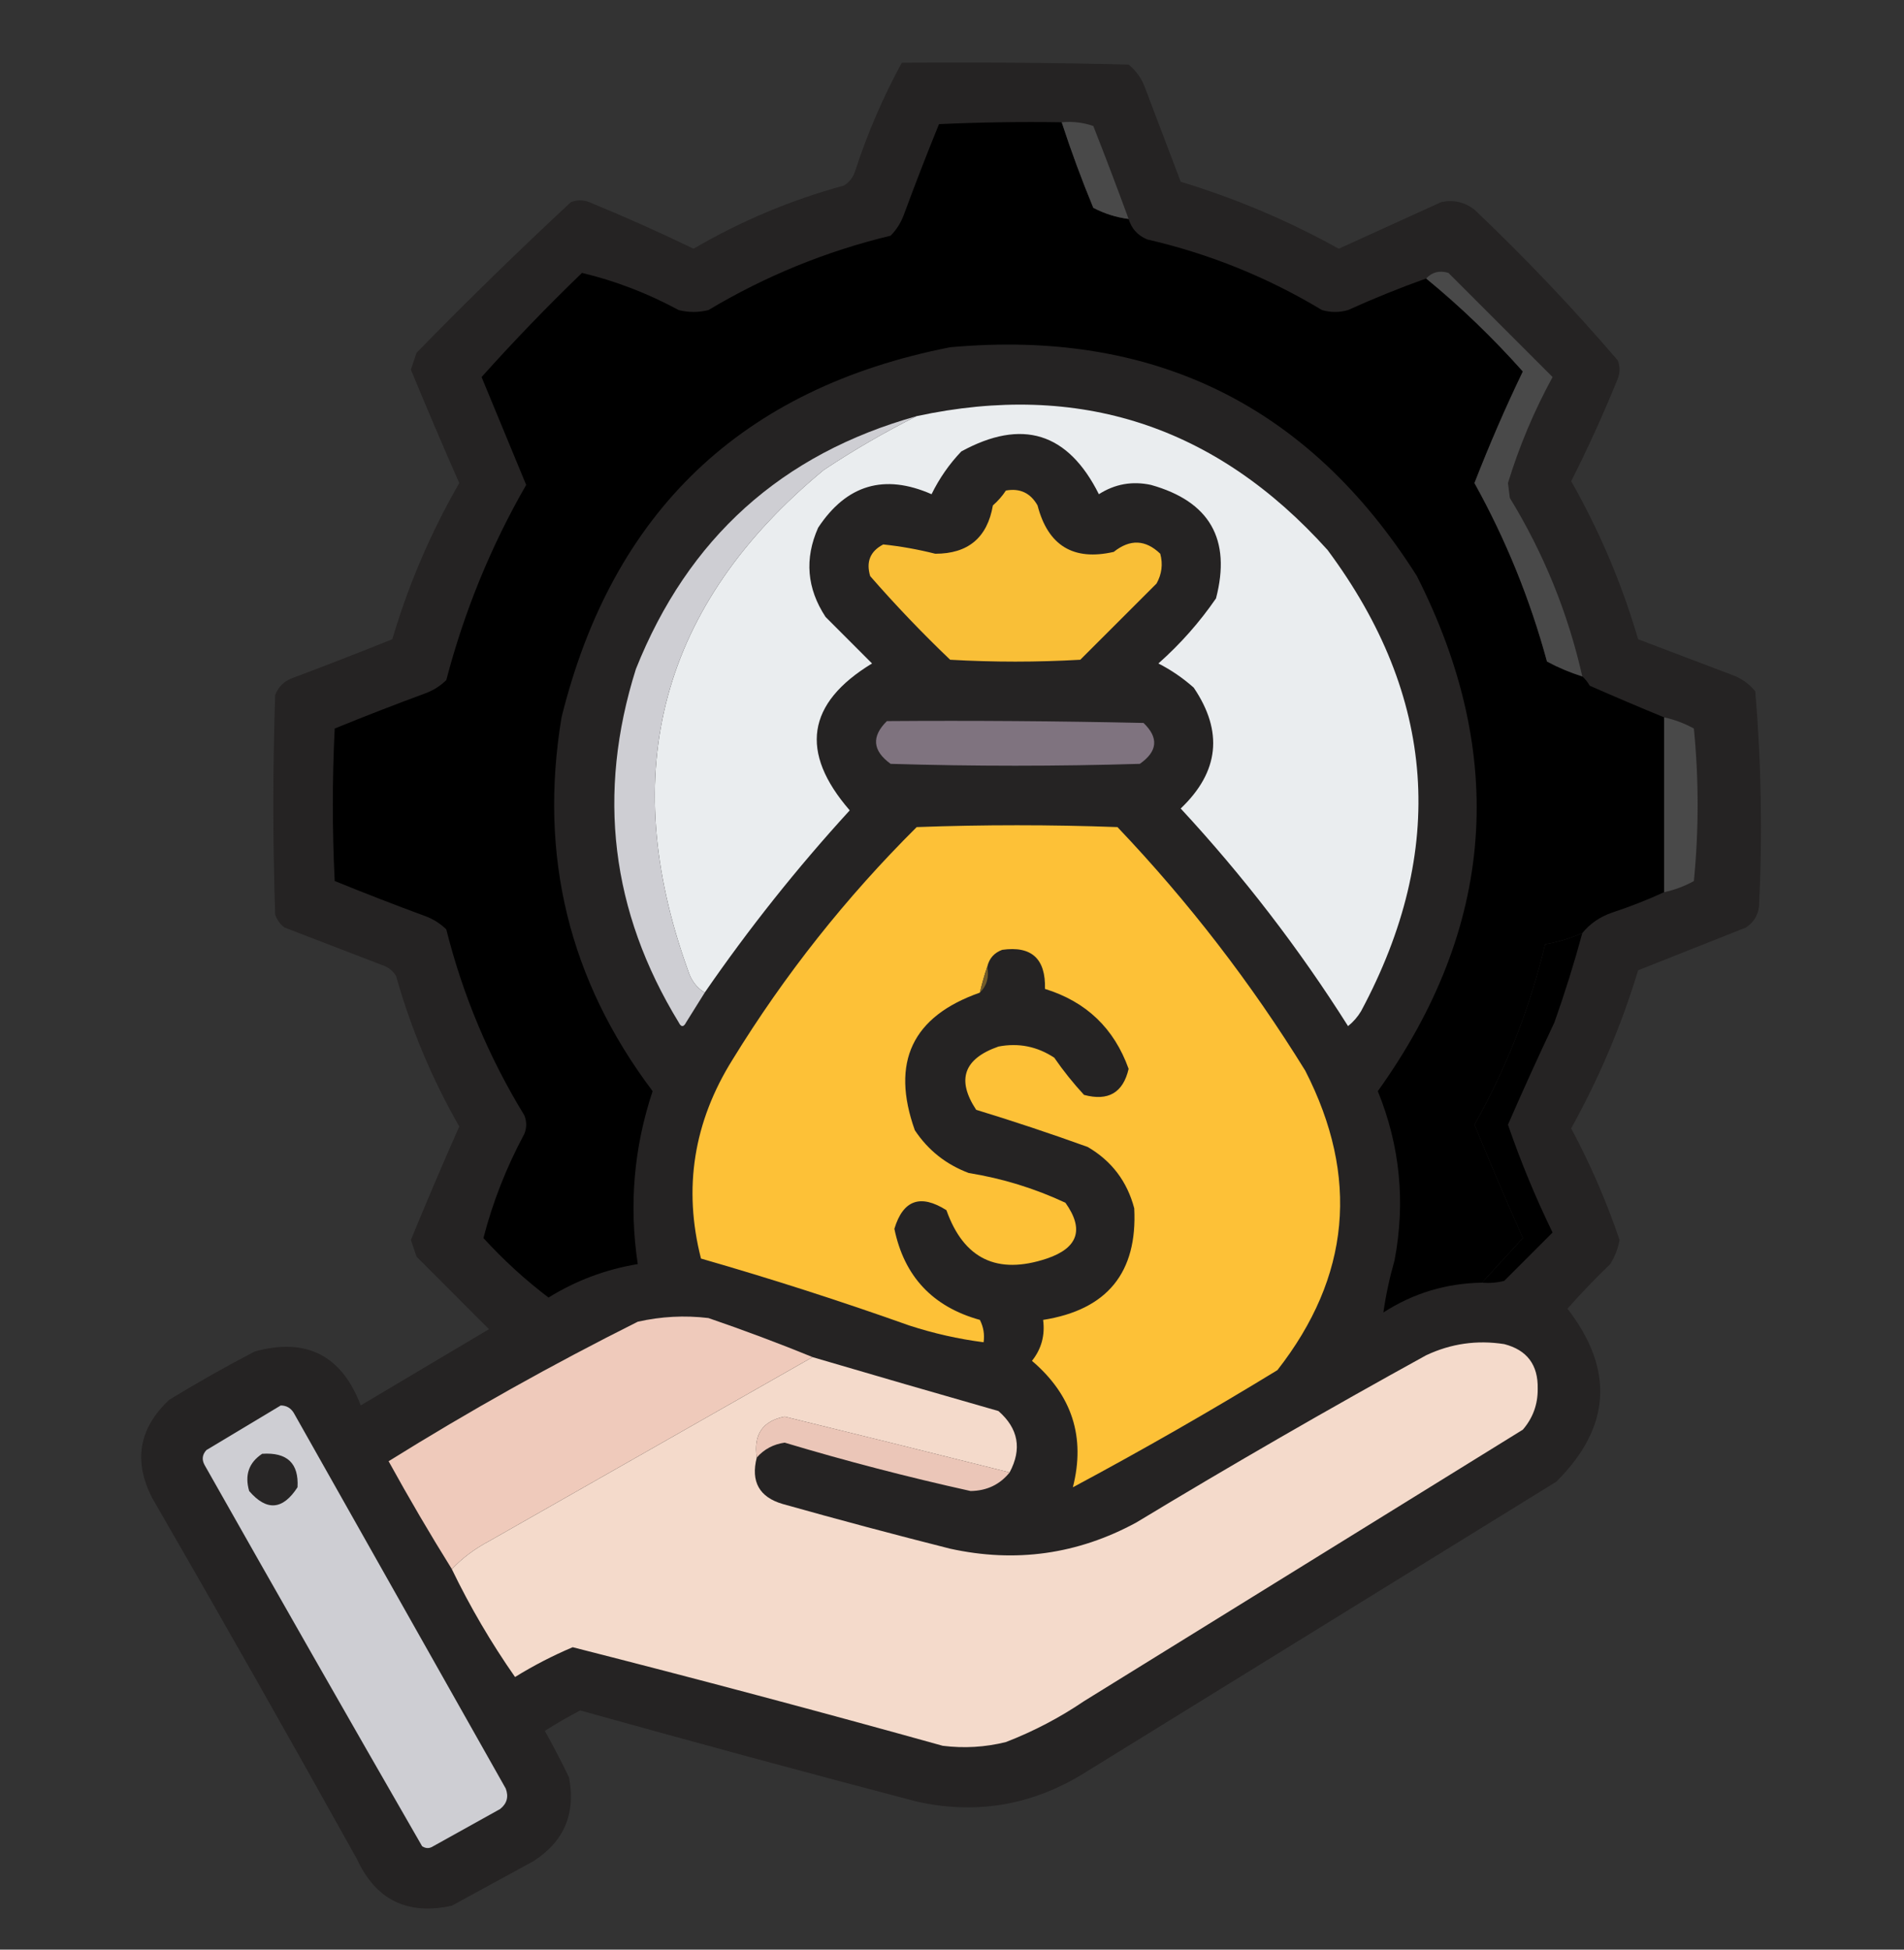 <svg width="42" height="43" viewBox="0 0 42 43" fill="none" xmlns="http://www.w3.org/2000/svg">
<rect x="0" y="0" width="42" height="43" fill="#333333" stroke="none"/>
<g clip-path="url(#clip0_2408_155581)">
<path opacity="0.988" fill-rule="evenodd" clip-rule="evenodd" d="M19.893 1.384C21.561 1.37 23.229 1.384 24.896 1.425C25.07 1.567 25.193 1.745 25.266 1.958C25.525 2.642 25.785 3.325 26.045 4.009C27.26 4.377 28.422 4.87 29.531 5.486C30.282 5.144 31.034 4.802 31.787 4.46C32.056 4.399 32.303 4.454 32.525 4.624C33.638 5.682 34.691 6.789 35.684 7.947C35.738 8.083 35.738 8.22 35.684 8.357C35.373 9.124 35.032 9.876 34.658 10.613C35.286 11.717 35.778 12.879 36.135 14.099C36.818 14.359 37.502 14.618 38.186 14.878C38.399 14.951 38.577 15.074 38.719 15.247C38.852 16.828 38.88 18.414 38.801 20.005C38.772 20.198 38.677 20.348 38.514 20.456C37.721 20.771 36.928 21.085 36.135 21.4C35.767 22.615 35.274 23.777 34.658 24.886C35.081 25.677 35.437 26.498 35.725 27.347C35.691 27.537 35.623 27.715 35.52 27.88C35.19 28.196 34.876 28.524 34.576 28.864C35.616 30.211 35.534 31.483 34.33 32.679C30.83 34.839 27.33 36.999 23.83 39.159C22.703 39.828 21.5 40.019 20.221 39.734C17.738 39.082 15.264 38.412 12.797 37.724C12.53 37.864 12.271 38.014 12.018 38.175C12.207 38.513 12.385 38.855 12.551 39.2C12.705 39.996 12.445 40.611 11.771 41.046C11.17 41.374 10.568 41.702 9.967 42.031C8.987 42.245 8.29 41.903 7.875 41.005C6.392 38.339 4.888 35.687 3.363 33.048C2.937 32.229 3.06 31.504 3.732 30.874C4.348 30.498 4.977 30.142 5.619 29.808C6.757 29.495 7.537 29.892 7.957 30.997C8.9 30.437 9.844 29.876 10.787 29.316C10.254 28.782 9.721 28.249 9.188 27.716C9.147 27.593 9.105 27.47 9.064 27.347C9.409 26.508 9.764 25.674 10.131 24.845C9.53 23.796 9.066 22.689 8.736 21.523C8.659 21.401 8.55 21.32 8.408 21.277C7.697 21.003 6.986 20.73 6.275 20.456C6.177 20.382 6.109 20.287 6.07 20.169C6.016 18.556 6.016 16.943 6.07 15.329C6.139 15.152 6.262 15.028 6.439 14.96C7.181 14.681 7.919 14.394 8.654 14.099C9.011 12.892 9.504 11.744 10.131 10.654C9.764 9.824 9.409 8.99 9.064 8.152C9.105 8.029 9.147 7.906 9.188 7.782C10.297 6.645 11.432 5.538 12.592 4.46C12.729 4.406 12.865 4.406 13.002 4.46C13.777 4.779 14.543 5.121 15.299 5.486C16.343 4.875 17.451 4.41 18.621 4.091C18.742 4.014 18.824 3.904 18.867 3.763C19.139 2.932 19.481 2.139 19.893 1.384Z" fill="#252323"/>
<path fill-rule="evenodd" clip-rule="evenodd" d="M23.42 2.697C23.628 3.333 23.86 3.962 24.117 4.583C24.361 4.711 24.621 4.793 24.896 4.829C24.96 5.044 25.097 5.194 25.307 5.281C26.678 5.597 27.963 6.117 29.162 6.839C29.354 6.894 29.545 6.894 29.736 6.839C30.303 6.582 30.877 6.35 31.459 6.142C32.218 6.764 32.929 7.448 33.592 8.193C33.204 9 32.849 9.82 32.525 10.654C33.217 11.9 33.75 13.213 34.125 14.591C34.375 14.725 34.635 14.834 34.904 14.919C34.967 14.974 35.022 15.043 35.068 15.124C35.62 15.367 36.167 15.599 36.709 15.822C36.709 17.107 36.709 18.392 36.709 19.677C36.343 19.846 35.96 19.996 35.56 20.128C35.294 20.22 35.075 20.37 34.904 20.579C34.642 20.694 34.368 20.776 34.084 20.825C33.749 22.227 33.23 23.554 32.525 24.804C32.869 25.642 33.224 26.476 33.592 27.306C33.289 27.636 32.989 27.964 32.69 28.29C31.9 28.303 31.175 28.522 30.516 28.947C30.57 28.565 30.652 28.182 30.762 27.798C31.006 26.515 30.883 25.27 30.393 24.066C32.978 20.457 33.265 16.669 31.254 12.704C28.868 8.934 25.436 7.253 20.959 7.659C16.368 8.559 13.511 11.28 12.387 15.822C11.881 18.87 12.551 21.618 14.396 24.066C13.982 25.307 13.873 26.579 14.068 27.88C13.364 27.996 12.708 28.242 12.1 28.618C11.586 28.229 11.108 27.791 10.664 27.306C10.868 26.514 11.169 25.748 11.566 25.009C11.621 24.872 11.621 24.736 11.566 24.599C10.785 23.322 10.211 21.955 9.844 20.497C9.714 20.371 9.564 20.275 9.393 20.21C8.717 19.961 8.047 19.701 7.383 19.431C7.328 18.31 7.328 17.189 7.383 16.068C8.047 15.797 8.717 15.537 9.393 15.288C9.564 15.223 9.714 15.128 9.844 15.001C10.242 13.482 10.829 12.046 11.607 10.695C11.28 9.903 10.952 9.11 10.623 8.316C11.331 7.526 12.069 6.76 12.838 6.019C13.575 6.195 14.286 6.468 14.971 6.839C15.19 6.894 15.408 6.894 15.627 6.839C16.883 6.088 18.223 5.541 19.646 5.198C19.773 5.069 19.869 4.919 19.934 4.747C20.183 4.072 20.442 3.402 20.713 2.738C21.615 2.697 22.517 2.683 23.42 2.697Z" fill="black"/>
<path fill-rule="evenodd" clip-rule="evenodd" d="M23.42 2.697C23.662 2.674 23.894 2.702 24.117 2.779C24.386 3.462 24.645 4.145 24.896 4.83C24.621 4.794 24.361 4.712 24.117 4.584C23.86 3.963 23.628 3.334 23.42 2.697Z" fill="#494949"/>
<path fill-rule="evenodd" clip-rule="evenodd" d="M34.904 14.92C34.635 14.834 34.375 14.725 34.125 14.591C33.75 13.213 33.217 11.9 32.525 10.654C32.849 9.821 33.204 9 33.592 8.193C32.929 7.449 32.218 6.765 31.459 6.142C31.592 6 31.756 5.959 31.951 6.019C32.717 6.785 33.482 7.551 34.248 8.316C33.84 9.064 33.511 9.844 33.264 10.654C33.277 10.763 33.291 10.873 33.305 10.982C34.055 12.208 34.588 13.52 34.904 14.92Z" fill="#494949"/>
<path fill-rule="evenodd" clip-rule="evenodd" d="M15.545 21.892C15.366 21.784 15.243 21.62 15.176 21.4C13.589 17.004 14.587 13.326 18.17 10.367C18.832 9.927 19.515 9.531 20.221 9.178C23.802 8.407 26.823 9.391 29.285 12.131C31.683 15.357 31.93 18.747 30.023 22.303C29.946 22.431 29.851 22.54 29.736 22.631C28.655 20.92 27.424 19.321 26.045 17.832C26.893 17.024 26.988 16.135 26.332 15.166C26.093 14.954 25.833 14.776 25.553 14.633C26.038 14.203 26.461 13.725 26.824 13.197C27.163 11.892 26.684 11.058 25.389 10.695C24.977 10.606 24.594 10.674 24.24 10.9C23.558 9.538 22.546 9.224 21.205 9.957C20.938 10.237 20.72 10.552 20.549 10.9C19.508 10.443 18.674 10.689 18.047 11.639C17.743 12.322 17.798 12.978 18.211 13.607C18.553 13.949 18.895 14.291 19.236 14.633C17.795 15.509 17.631 16.589 18.744 17.873C17.582 19.143 16.516 20.483 15.545 21.892Z" fill="#EAEDEF"/>
<path fill-rule="evenodd" clip-rule="evenodd" d="M20.221 9.178C19.515 9.531 18.832 9.927 18.17 10.367C14.587 13.326 13.589 17.004 15.176 21.4C15.243 21.62 15.366 21.784 15.545 21.893C15.409 22.109 15.273 22.328 15.135 22.549C15.08 22.658 15.025 22.658 14.971 22.549C13.476 20.102 13.161 17.504 14.027 14.756C15.177 11.87 17.241 10.011 20.221 9.178Z" fill="#CECED3"/>
<path fill-rule="evenodd" clip-rule="evenodd" d="M22.189 10.819C22.499 10.763 22.731 10.873 22.887 11.147C23.117 12.034 23.678 12.376 24.568 12.172C24.927 11.886 25.269 11.9 25.594 12.213C25.656 12.443 25.628 12.662 25.512 12.87C24.951 13.43 24.391 13.991 23.83 14.551C22.873 14.606 21.916 14.606 20.959 14.551C20.341 13.961 19.753 13.346 19.195 12.706C19.101 12.39 19.196 12.158 19.483 12.008C19.866 12.048 20.249 12.117 20.631 12.213C21.355 12.214 21.779 11.858 21.902 11.147C22.015 11.048 22.111 10.939 22.189 10.819Z" fill="#F9BF37"/>
<path fill-rule="evenodd" clip-rule="evenodd" d="M36.709 15.822C36.938 15.871 37.157 15.954 37.365 16.068C37.475 17.189 37.475 18.311 37.365 19.432C37.157 19.547 36.938 19.628 36.709 19.678C36.709 18.393 36.709 17.107 36.709 15.822Z" fill="#494949"/>
<path fill-rule="evenodd" clip-rule="evenodd" d="M19.564 15.904C21.451 15.89 23.338 15.904 25.225 15.945C25.564 16.271 25.537 16.572 25.143 16.847C23.311 16.902 21.479 16.902 19.646 16.847C19.247 16.558 19.219 16.244 19.564 15.904Z" fill="#7F737F"/>
<path fill-rule="evenodd" clip-rule="evenodd" d="M21.779 21.318C21.716 21.5 21.662 21.692 21.615 21.893C20.123 22.416 19.645 23.427 20.18 24.928C20.473 25.369 20.869 25.683 21.369 25.871C22.112 25.991 22.823 26.21 23.502 26.527C23.92 27.114 23.783 27.524 23.092 27.758C21.998 28.123 21.259 27.768 20.877 26.691C20.304 26.329 19.921 26.466 19.729 27.102C19.945 28.152 20.574 28.822 21.615 29.111C21.694 29.267 21.722 29.431 21.697 29.604C21.14 29.532 20.593 29.409 20.057 29.234C18.539 28.694 17.008 28.202 15.463 27.758C15.067 26.207 15.3 24.744 16.16 23.369C17.306 21.503 18.66 19.794 20.221 18.242C21.697 18.188 23.174 18.188 24.65 18.242C26.22 19.893 27.601 21.684 28.793 23.615C29.993 25.958 29.788 28.159 28.178 30.219C26.701 31.122 25.197 31.983 23.666 32.803C23.949 31.696 23.648 30.767 22.764 30.014C22.973 29.751 23.055 29.451 23.01 29.111C24.423 28.888 25.093 28.068 25.02 26.65C24.864 26.057 24.522 25.606 23.994 25.297C23.179 25.003 22.358 24.729 21.533 24.477C21.095 23.814 21.259 23.35 22.025 23.082C22.468 22.997 22.878 23.079 23.256 23.328C23.455 23.617 23.674 23.89 23.912 24.148C24.446 24.292 24.774 24.101 24.896 23.574C24.576 22.68 23.961 22.092 23.051 21.811C23.069 21.145 22.754 20.857 22.107 20.949C21.931 21.014 21.822 21.137 21.779 21.318Z" fill="#FDC137"/>
<path fill-rule="evenodd" clip-rule="evenodd" d="M34.904 20.58C34.725 21.241 34.52 21.897 34.289 22.549C33.933 23.301 33.592 24.053 33.264 24.805C33.543 25.616 33.871 26.409 34.248 27.184C33.893 27.539 33.537 27.895 33.182 28.25C33.02 28.291 32.856 28.304 32.69 28.291C32.989 27.965 33.289 27.636 33.592 27.307C33.224 26.476 32.869 25.642 32.525 24.805C33.23 23.554 33.749 22.228 34.084 20.826C34.368 20.777 34.642 20.695 34.904 20.58Z" fill="black"/>
<path fill-rule="evenodd" clip-rule="evenodd" d="M21.779 21.318C21.821 21.555 21.767 21.747 21.615 21.893C21.662 21.691 21.716 21.5 21.779 21.318Z" fill="#725C2A"/>
<path fill-rule="evenodd" clip-rule="evenodd" d="M17.924 29.931C15.549 31.282 13.171 32.636 10.787 33.991C10.472 34.158 10.198 34.363 9.967 34.607C9.483 33.832 9.019 33.039 8.572 32.228C10.354 31.118 12.186 30.093 14.068 29.151C14.583 29.035 15.103 29.007 15.627 29.07C16.409 29.338 17.174 29.625 17.924 29.931Z" fill="#EFCABB"/>
<path fill-rule="evenodd" clip-rule="evenodd" d="M9.967 34.608C10.198 34.364 10.472 34.159 10.787 33.992C13.171 32.637 15.549 31.284 17.924 29.932C19.289 30.334 20.656 30.73 22.025 31.121C22.465 31.507 22.547 31.958 22.271 32.475C20.62 32.06 18.966 31.65 17.309 31.244C16.823 31.338 16.618 31.639 16.693 32.147C16.558 32.679 16.749 33.021 17.268 33.172C18.491 33.516 19.721 33.844 20.959 34.157C22.403 34.474 23.77 34.282 25.061 33.582C27.166 32.31 29.299 31.08 31.459 29.891C32.007 29.633 32.581 29.551 33.182 29.645C33.685 29.775 33.931 30.103 33.92 30.629C33.924 30.974 33.814 31.274 33.592 31.532C30.365 33.528 27.139 35.524 23.912 37.52C23.374 37.885 22.8 38.185 22.189 38.422C21.729 38.536 21.265 38.563 20.795 38.504C18.082 37.748 15.362 37.024 12.633 36.33C12.195 36.515 11.771 36.734 11.361 36.987C10.834 36.233 10.369 35.44 9.967 34.608Z" fill="#F4DACB"/>
<path fill-rule="evenodd" clip-rule="evenodd" d="M6.193 30.998C6.318 30.999 6.414 31.054 6.48 31.162C8.039 33.924 9.598 36.685 11.156 39.447C11.224 39.628 11.183 39.778 11.033 39.898C10.541 40.172 10.049 40.445 9.557 40.719C9.475 40.773 9.393 40.773 9.311 40.719C7.701 37.923 6.101 35.12 4.512 32.31C4.448 32.192 4.461 32.083 4.553 31.982C5.105 31.652 5.652 31.324 6.193 30.998Z" fill="#CECED3"/>
<path fill-rule="evenodd" clip-rule="evenodd" d="M22.271 32.475C22.056 32.743 21.769 32.88 21.41 32.885C20.029 32.579 18.662 32.224 17.309 31.818C17.061 31.853 16.855 31.963 16.693 32.147C16.618 31.639 16.823 31.338 17.309 31.244C18.966 31.649 20.62 32.059 22.271 32.475Z" fill="#EBC6B8"/>
<path fill-rule="evenodd" clip-rule="evenodd" d="M5.783 32.064C6.334 32.027 6.594 32.273 6.563 32.802C6.238 33.305 5.882 33.333 5.496 32.885C5.394 32.531 5.49 32.258 5.783 32.064Z" fill="#282626"/>
</g>
<defs>
<clipPath id="clip0_2408_155581">
<rect width="42" height="42" fill="white" transform="translate(0 0.77)"/>
</clipPath>
</defs>
</svg>
